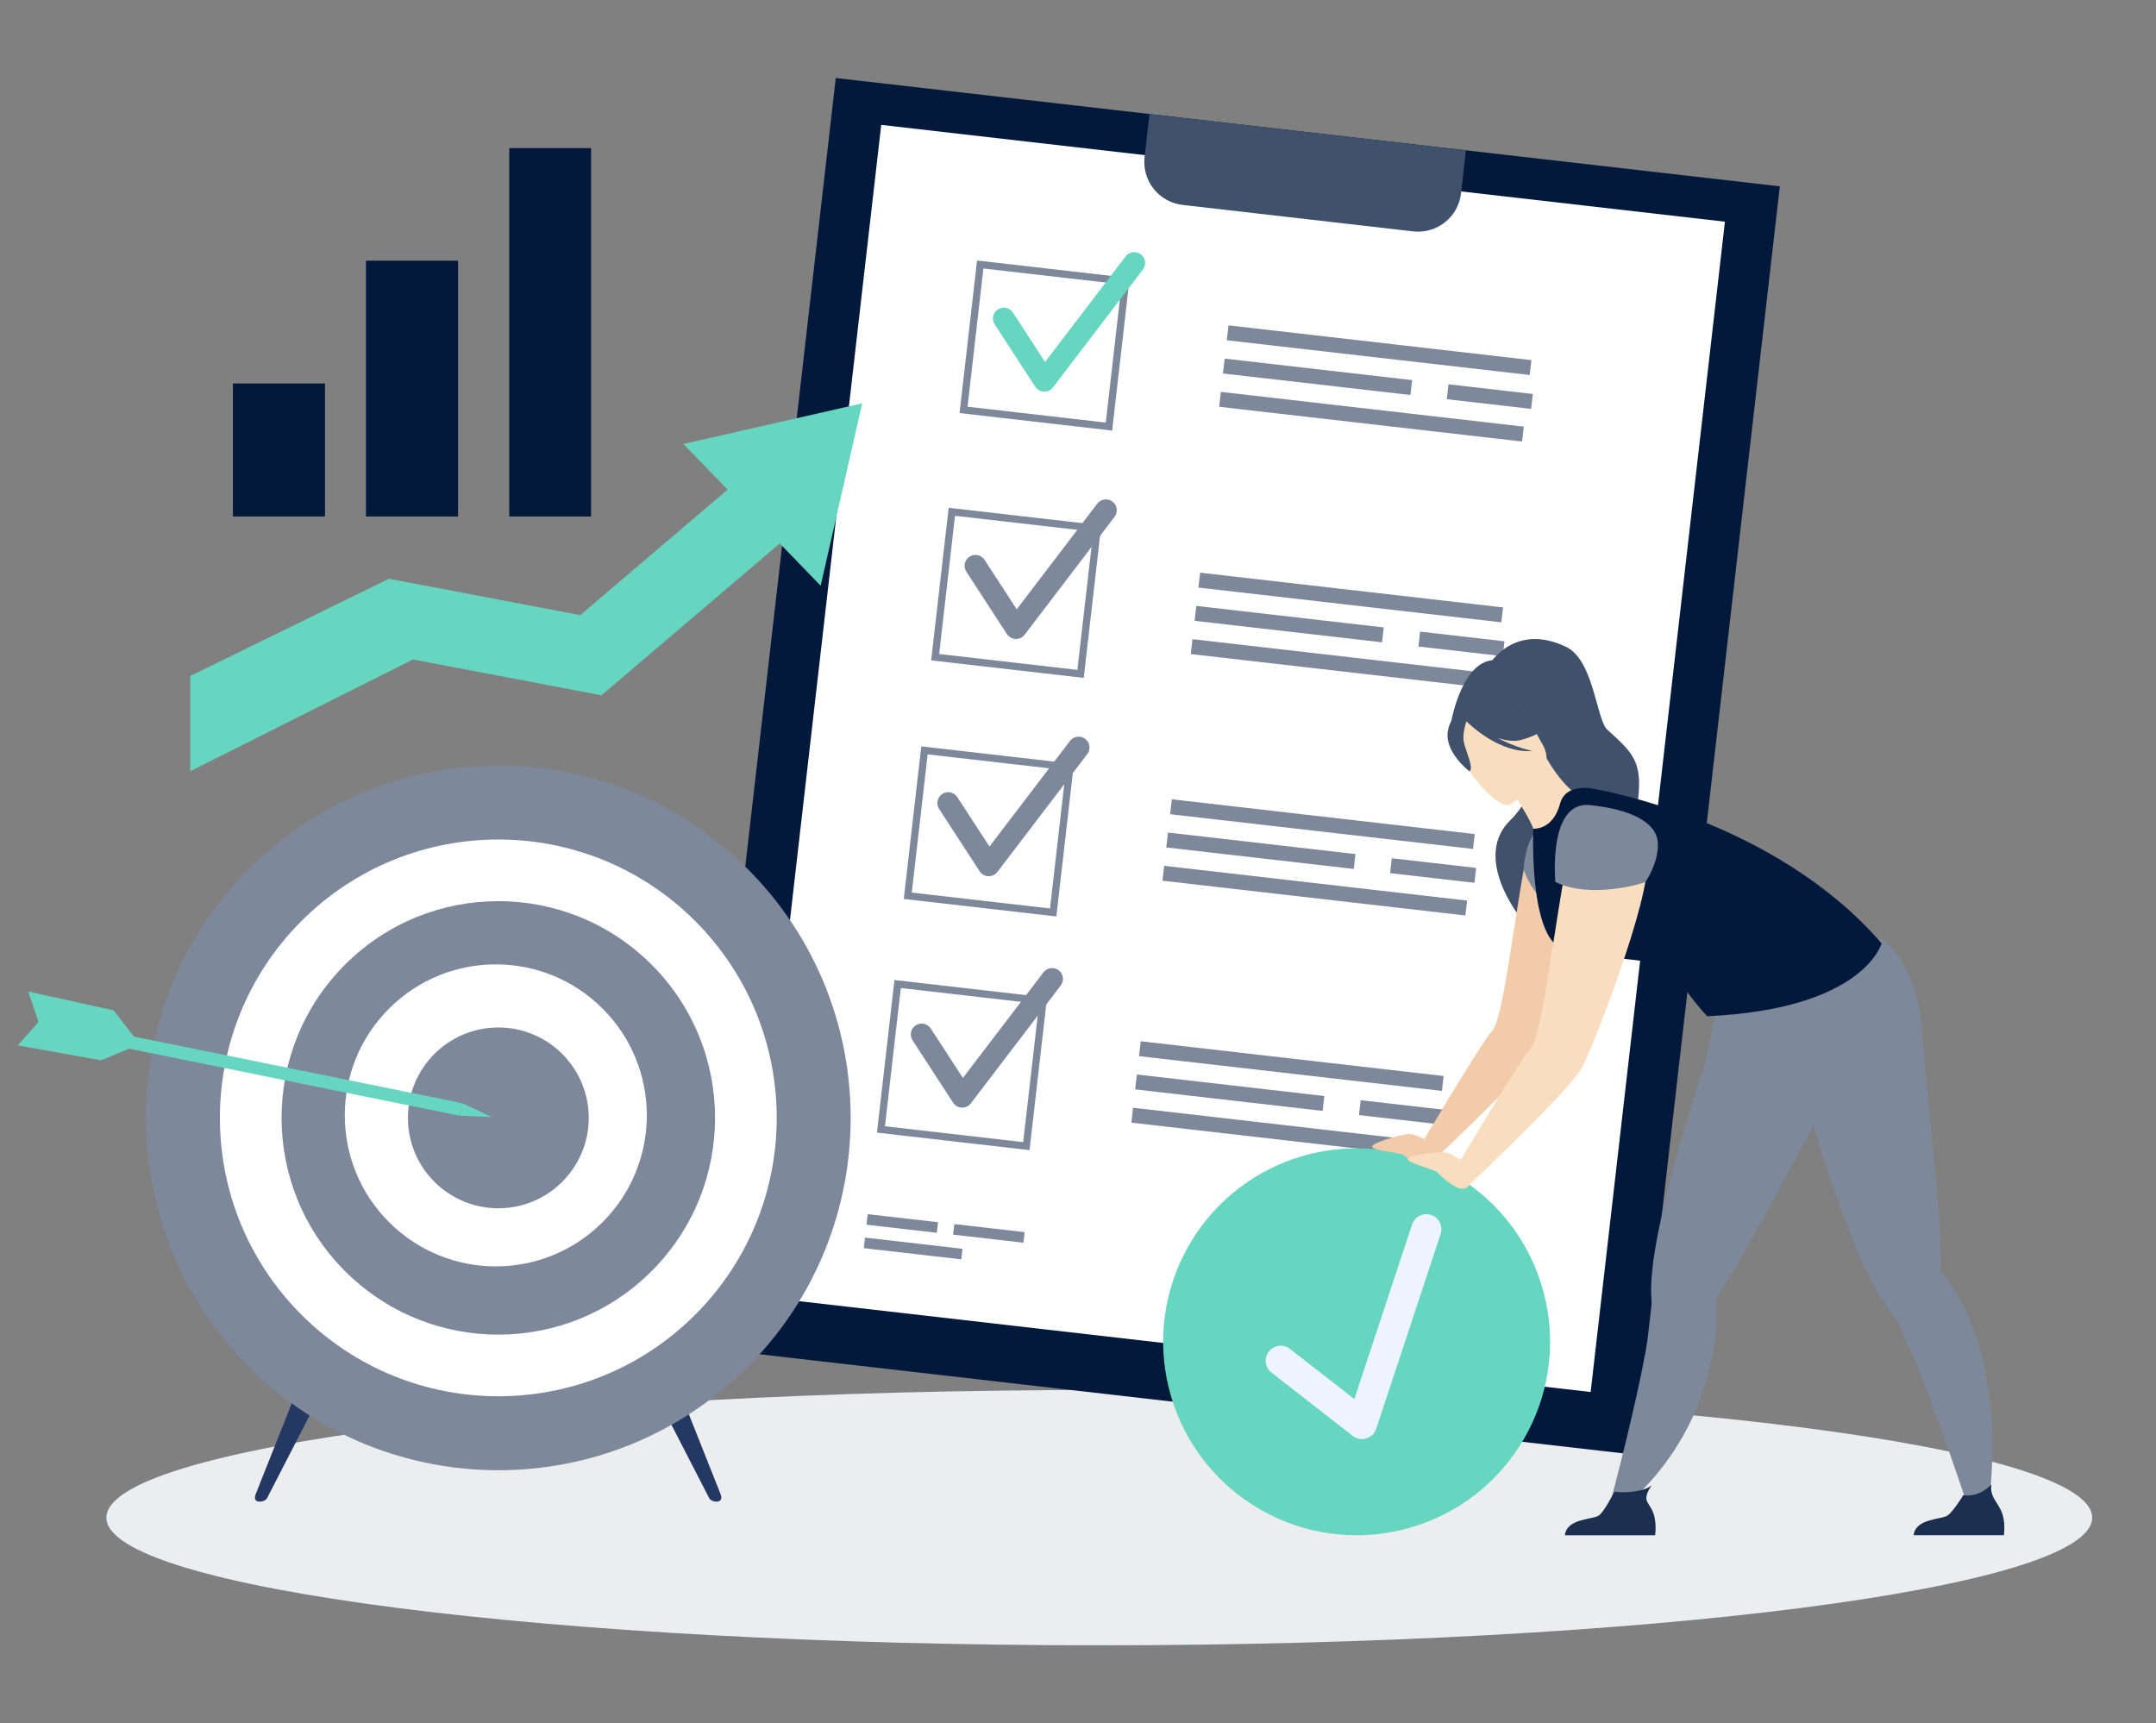 <?xml version="1.0" encoding="UTF-8"?>
<svg xmlns="http://www.w3.org/2000/svg" fill="none" height="243" viewBox="0 0 304 243" width="304">
  <rect x="0" y="0" width="304" height="243" fill="#808080" stroke="none"/>
  <path d="m155 232c77.32 0 140-8.059 140-18s-62.68-18-140-18c-77.32 0-140 8.059-140 18s62.68 18 140 18z" fill="#ecedef"></path>
  <path d="m45.827 54.072h-12.987v18.759h12.987z" fill="#02193c"></path>
  <path d="m64.586 36.756h-12.987v36.075h12.987z" fill="#02193c"></path>
  <path d="m83.345 20.885h-11.544v51.947h11.544z" fill="#02193c"></path>
  <path d="m250.961 26.274-133.116-15.274-20.521 178.842 133.116 15.275z" fill="#02193c"></path>
  <path d="m243.219 31.26-118.965-13.651-18.935 165.022 118.965 13.651z" fill="#fff"></path>
  <path d="m162.083 16.084-.695 6.058c-.384 3.345 2.014 6.368 5.358 6.753l32.51 3.732c3.344.384 6.365-2.018 6.749-5.363l.694-6.058z" fill="#40516c"></path>
  <g fill="#7d899a">
    <path d="m152.811 95.588-21.516-2.47 2.47-21.515 21.515 2.47zm-20.387-3.367 19.489 2.237 2.237-19.489-19.489-2.237z"></path>
    <path d="m143.083 90.093c-.452-.052-.858-.302-1.109-.687l-5.717-8.794c-.46-.708-.259-1.656.45-2.118.708-.46 1.655-.261 2.117.45l4.536 6.973 11.359-14.894c.514-.673 1.473-.8 2.146-.288.672.513.802 1.473.288 2.145l-12.677 16.619c-.303.396-.776.619-1.274.601-.041 0-.079-.004-.119-.008z"></path>
    <path d="m148.948 129.229-21.515-2.47 2.469-21.515 21.516 2.47zm-20.385-3.367 19.489 2.237 2.237-19.49-19.489-2.236z"></path>
    <path d="m139.242 123.548c-.451-.051-.857-.302-1.108-.686l-5.718-8.795c-.459-.708-.258-1.655.448-2.117.709-.462 1.656-.261 2.118.448l4.533 6.973 11.36-14.894c.513-.673 1.472-.8 2.145-.289.673.514.802 1.473.289 2.146l-12.677 16.619c-.303.396-.777.619-1.274.601-.036.002-.076-.002-.116-.006z"></path>
    <path d="m145.166 162.178-21.515-2.469 2.47-21.516 21.515 2.47zm-20.384-3.367 19.489 2.237 2.237-19.489-19.49-2.237z"></path>
    <path d="m135.499 156.175c-.452-.052-.858-.302-1.109-.686l-5.718-8.795c-.459-.708-.26-1.656.448-2.117.709-.46 1.656-.261 2.118.45l4.533 6.973 11.362-14.894c.513-.673 1.472-.8 2.145-.289.673.514.802 1.473.289 2.146l-12.677 16.619c-.303.396-.777.619-1.274.601-.04 0-.08-.004-.117-.008z"></path>
    <path d="m211.932 85.653-42.713-4.901-.241 2.1 42.713 4.901z"></path>
    <path d="m210.856 95.03-42.713-4.901-.241 2.1 42.713 4.901z"></path>
    <path d="m212.134 90.428-11.897-1.365-.241 2.1 11.897 1.365z"></path>
    <path d="m195.114 88.472-26.433-3.033-.241 2.1 26.433 3.033z"></path>
    <path d="m207.941 117.61-42.713-4.901-.241 2.1 42.713 4.901z"></path>
    <path d="m206.865 126.989-42.714-4.901-.241 2.1 42.714 4.901z"></path>
    <path d="m208.141 122.385-11.897-1.365-.241 2.099 11.897 1.365z"></path>
    <path d="m191.121 120.43-26.433-3.034-.241 2.1 26.433 3.033z"></path>
    <path d="m203.554 151.727-42.713-4.901-.241 2.1 42.713 4.901z"></path>
    <path d="m202.478 161.104-42.713-4.901-.241 2.1 42.713 4.901z"></path>
    <path d="m203.754 156.502-11.897-1.365-.241 2.099 11.897 1.366z"></path>
    <path d="m186.734 154.547-26.432-3.033-.241 2.099 26.433 3.034z"></path>
    <path d="m156.813 60.717-21.515-2.47 2.469-21.515 21.516 2.47zm-20.387-3.367 19.489 2.237 2.237-19.489-19.489-2.237z"></path>
  </g>
  <path d="m147.085 55.222c-.452-.052-.858-.302-1.109-.687l-5.717-8.794c-.46-.709-.261-1.656.447-2.118.709-.46 1.656-.261 2.118.448l4.533 6.973 11.36-14.894c.513-.673 1.473-.8 2.145-.289.673.513.802 1.473.289 2.145l-12.677 16.619c-.303.396-.776.619-1.274.601-.038.002-.075-.002-.115-.006z" fill="#66d6c0"></path>
  <path d="m215.934 50.78-42.713-4.901-.241 2.1 42.713 4.901z" fill="#7d899a"></path>
  <path d="m214.857 60.159-42.713-4.901-.241 2.1 42.713 4.901z" fill="#7d899a"></path>
  <path d="m216.134 55.555-11.897-1.365-.241 2.1 11.897 1.365z" fill="#7d899a"></path>
  <path d="m199.115 53.599-26.433-3.033-.241 2.1 26.433 3.033z" fill="#7d899a"></path>
  <path d="m132.263 172.345-9.914-1.138-.171 1.489 9.914 1.137z" fill="#7d899a"></path>
  <path d="m144.472 173.741-9.913-1.137-.171 1.49 9.913 1.138z" fill="#7d899a"></path>
  <path d="m135.715 176.089-13.749-1.577-.171 1.489 13.749 1.577z" fill="#7d899a"></path>
  <path d="m92.902 190.485-2.32 1.21c-.282.147-.391.494-.244.776l9.653 18.767c.282.601 2.106.902 1.644-.472l-7.957-20.035c-.148-.284-.496-.392-.776-.246z" fill="#233862"></path>
  <path d="m44.754 190.485 2.32 1.21c.282.147.391.494.244.776l-9.653 18.767c-.282.601-2.106.902-1.644-.472l7.957-20.035c.146-.284.494-.392.775-.246z" fill="#233862"></path>
  <path d="m105.393 192.762c19.403-19.402 19.403-50.86 0-70.262-19.402-19.403-50.859-19.403-70.262 0-19.402 19.402-19.402 50.86 0 70.262s50.86 19.402 70.262 0z" fill="#7d899a"></path>
  <path d="m98.019 185.388c15.33-15.33 15.33-40.184 0-55.514s-40.184-15.33-55.514 0c-15.33 15.33-15.33 40.184 0 55.514 15.33 15.33 40.184 15.33 55.514 0z" fill="#fff"></path>
  <path d="m91.873 179.242c11.935-11.935 11.935-31.287 0-43.222-11.936-11.936-31.287-11.936-43.222 0-11.935 11.935-11.935 31.287 0 43.222 11.935 11.936 31.287 11.936 43.222 0z" fill="#7d899a"></path>
  <path d="m84.967 172.334c8.316-8.316 8.316-21.798-0-30.113-8.316-8.316-21.798-8.316-30.113 0-8.316 8.315-8.316 21.797 0 30.113s21.798 8.316 30.113 0z" fill="#fff"></path>
  <path d="m83.012 157.704c.041-7.039-5.632-12.78-12.673-12.821-7.039-.041-12.78 5.632-12.821 12.673-.041 7.039 5.632 12.78 12.673 12.821 7.041.041 12.78-5.634 12.821-12.673z" fill="#7d899a"></path>
  <path d="m19.723 147.253-3.696-4.784-12.047-2.655 1.453 4.288-2.919 3.302 11.725 2.11z" fill="#66d6c0"></path>
  <path d="m10.733 144.515-.359 1.768 54.407 11.037.359-1.768z" fill="#66d6c0"></path>
  <path d="m69.315 157.512-4.165-1.967-.358 1.769z" fill="#66d6c0"></path>
  <path d="m176.654 212.22c.333.211.671.416 1.013.615.116.068.233.133.349.197.266.149.531.291.8.432 12.866 6.625 28.799 2.032 36.102-10.639 6.968-12.086 3.636-27.287-7.262-35.442-.869-.651-1.785-1.256-2.75-1.811-.346-.199-.694-.39-1.045-.574-.34-.177-.684-.348-1.029-.509-1.058-.496-2.135-.917-3.226-1.268-1.618-.521-3.265-.883-4.919-1.09-5.127-.643-10.313.197-14.94 2.352-4.908 2.285-9.186 6.05-12.096 11.097-7.318 12.711-3.262 28.855 9.003 36.64z" fill="#66d6c0"></path>
  <path d="m211.557 93.175c-.083-.334 7.266 3.321 7.639 3.736 3.446 3.824 2.463 8.812.491 8.861-1.264.029-1.019 2.133-1.019 2.133l-14.09-5.96c-.002-.002 1.696-9.893 6.979-8.769z" fill="#40516c"></path>
  <path d="m209.822 93.946s3.493-6.307 10.978-2.744c3.956 1.883 4.271 10.261 5.837 11.692 3.506 3.204 4.955 4.378 4.34 9.811-.617 5.433-17.549 12.241-16.56 16.737 0 0-6.957-8.55-1.387-13.861 2.096-1.998 4.412-6.828 4.188-7.678-.225-.85-7.396-13.957-7.396-13.957z" fill="#40516c"></path>
  <path d="m215.39 119.77c.945-4.554 6.85-5.967 9.644-2.247.502.668.856 1.458.971 2.392.639 5.168-7.626 26.224-8.81 28.13-2.155 3.471-14.842 15.368-14.842 15.368l-2.339-1.417s9-15.236 10.393-16.661c1.61-1.65 3.188-16.918 4.983-25.565z" fill="#f2ccaa"></path>
  <path d="m203.241 162.001s-3.413-2.241-4.705-2.096c-1.291.145-5.031 1.22-5.077 1.769-.045.55 4.168.894 4.45 1.194.283.301 3.143 2.21 4.179 1.612 1.037-.601 1.153-2.479 1.153-2.479z" fill="#f2ccaa"></path>
  <path d="m227.046 211.911 3.049-.448s10.251-8.147 11.778-23.348c.155-1.546.189-3.117.073-4.701-.014-.183.006-.364.108-.519 0-.002 0-.002.004-.004.328-.504 1.144-1.763 2.251-3.556 1.09-1.766 2.955-5.103 5.007-8.849 3.695-6.746 8-14.812 9.477-17.381 4.702-8.19 2.436-13.696 2.436-13.696s-13.121-1.298-16.717-4.442l-1.296 1.996s-2.842 12.585-2.708 12.645c-.14.428-.283.864-.426 1.308-2.243 6.925-4.824 15.58-6.231 22.629-.79 3.967-1.21 7.421-.986 9.778.078.808-.015 2.048-.23 3.58-1.272 9.031-5.589 25.008-5.589 25.008z" fill="#7d899a"></path>
  <path d="m220.652 216.485h12.721s.304-1.938-.36-3.409c-.637-1.411-1.545-1.457-.116-3.668-.808.832-3.407 1.176-5.246.93-.225.364-1.453 2.816-2.205 3.357-.832.595-4.539.382-4.794 2.79z" fill="#1b3051"></path>
  <path d="m216.751 116.943s-1.731 1.809-1.914 5.728c0 0 2.163 6.621 8.87 7.654-.002 0-5.308-13.386-6.956-13.382z" fill="#7d899a"></path>
  <path d="m249.001 140.359-.043-2.381c4.74.597 16.344-5.664 16.344-5.664s4.96 3.298 5.638 12.717c.331 4.598 2.428 24.041 2.659 29.846.084 2.104.114 3.606.122 4.205-.002.002 0 .004 0 .006.002.183.089.345.201.49.981 1.246 1.831 2.567 2.569 3.936 7.232 13.458 3.451 31.743 3.451 31.743l-1.68-.428s-6.116-18.956-10.114-27.155c-.678-1.391-1.295-2.472-1.811-3.099-1.502-1.825-3.086-4.926-4.649-8.655-2.953-7.053-5.819-16.361-7.863-23.567-.145.028-4.824-11.994-4.824-11.994z" fill="#7d899a"></path>
  <path d="m221.263 125.191c7.75-1.779 2.799-12.667 2.349-12.476-1.073-.219-3.431-2.104-5.541-5.785l-.284.246-4.761 4.174s1.101 1.624 2.026 3.212c.723 1.244 1.338 2.472 1.24 2.891-.382.301 2.904 8.214 4.971 7.738z" fill="#f9ddbf"></path>
  <path d="m212.895 113.44s7.184-3.999 4.627-8.435c-2.559-4.436-3.354-7.938-8.05-5.574-4.695 2.364-4.603 4.567-4.11 6.255.494 1.69 5.598 8.681 7.533 7.754z" fill="#f9ddbf"></path>
  <path d="m204.149 103.106c.328-1.97 1.329-2.157 2.028-2.026 2.652-4.388 6.989-2.674 6.989-2.674 2.314 2.905 5.664 3.401 5.664 3.401s-.834 1.55-4.269 2.511c-1.049.293-2.241.116-3.389-.27 2.384 1.329 4.876 1.837 4.876 1.837-4.528.413-8.835-3.724-9.28-4.168-.209.641-.576 1.984-.357 2.966.299 1.333 1.483 3.749.759 4.063-.002 0-3.515-2.686-3.021-5.64z" fill="#40516c"></path>
  <path d="m269.826 216.483h12.721s.305-1.938-.36-3.409c-.637-1.411-1.634-2.052-1.395-3.762-.808.832-2.125 1.766-3.964 1.517-.225.366-1.455 2.32-2.207 2.862-.832.597-4.538.384-4.795 2.792z" fill="#1b3051"></path>
  <path d="m220.351 133.823c1.636.571 3.935.883 6.285 1.138 3.346.364 6.799.615 8.608 1.335.66.263 1.1.589 1.239 1.003.784 2.359 4.239 5.997 4.239 5.997 22.15-1.009 24.582-10.273 24.582-10.273-14.902-17.328-39.888-21.655-39.888-21.655s-4.561-1.333-5.439 1.942c-1.019 3.808-3.779 3.543-3.779 3.543s-.665 15.288 4.153 16.97z" fill="#02193c"></path>
  <path d="m223.191 114.807s8.383.828 9.055 6.274c.673 5.447-8.036 27.633-9.283 29.643-2.271 3.658-15.641 16.194-15.641 16.194l-2.464-1.495s9.485-16.056 10.952-17.558c2.305-2.357 4.543-31.172 7.381-33.058z" fill="#f9ddbf"></path>
  <path d="m232.006 124.357c-.022.123-7.738 2.519-12.701 0 0 0-1.063-11.456 4.864-10.835 5.926.621 9.437 2.49 9.586 5.326.149 2.84-1.749 5.509-1.749 5.509z" fill="#7d899a"></path>
  <path d="m208.084 165.321s-3.007-2.763-4.304-2.828c-1.298-.066-5.163.394-5.296.929s3.968 1.552 4.199 1.895c.231.342 2.747 2.686 3.865 2.262 1.119-.422 1.536-2.258 1.536-2.258z" fill="#f9ddbf"></path>
  <path d="m192.492 202.87c-.613.136-1.26-.008-1.76-.398l-11.455-8.927c-.923-.719-1.088-2.05-.368-2.973.719-.924 2.05-1.089 2.973-.369l9.085 7.081 8.144-24.624c.368-1.11 1.566-1.713 2.677-1.345 1.11.368 1.713 1.566 1.345 2.677l-9.087 27.477c-.217.655-.736 1.163-1.397 1.362-.052.014-.104.028-.157.039z" fill="#eef4ff"></path>
  <path d="m26.827 108.744 31.407-15.755 26.571 5.055 29.687-25.284-6.838-8.029-25.84 22.008-26.965-5.131-28.021 13.706z" fill="#66d6c0"></path>
  <path d="m96.358 62.602 25.219-5.731-5.865 25.716z" fill="#66d6c0"></path>
</svg>
